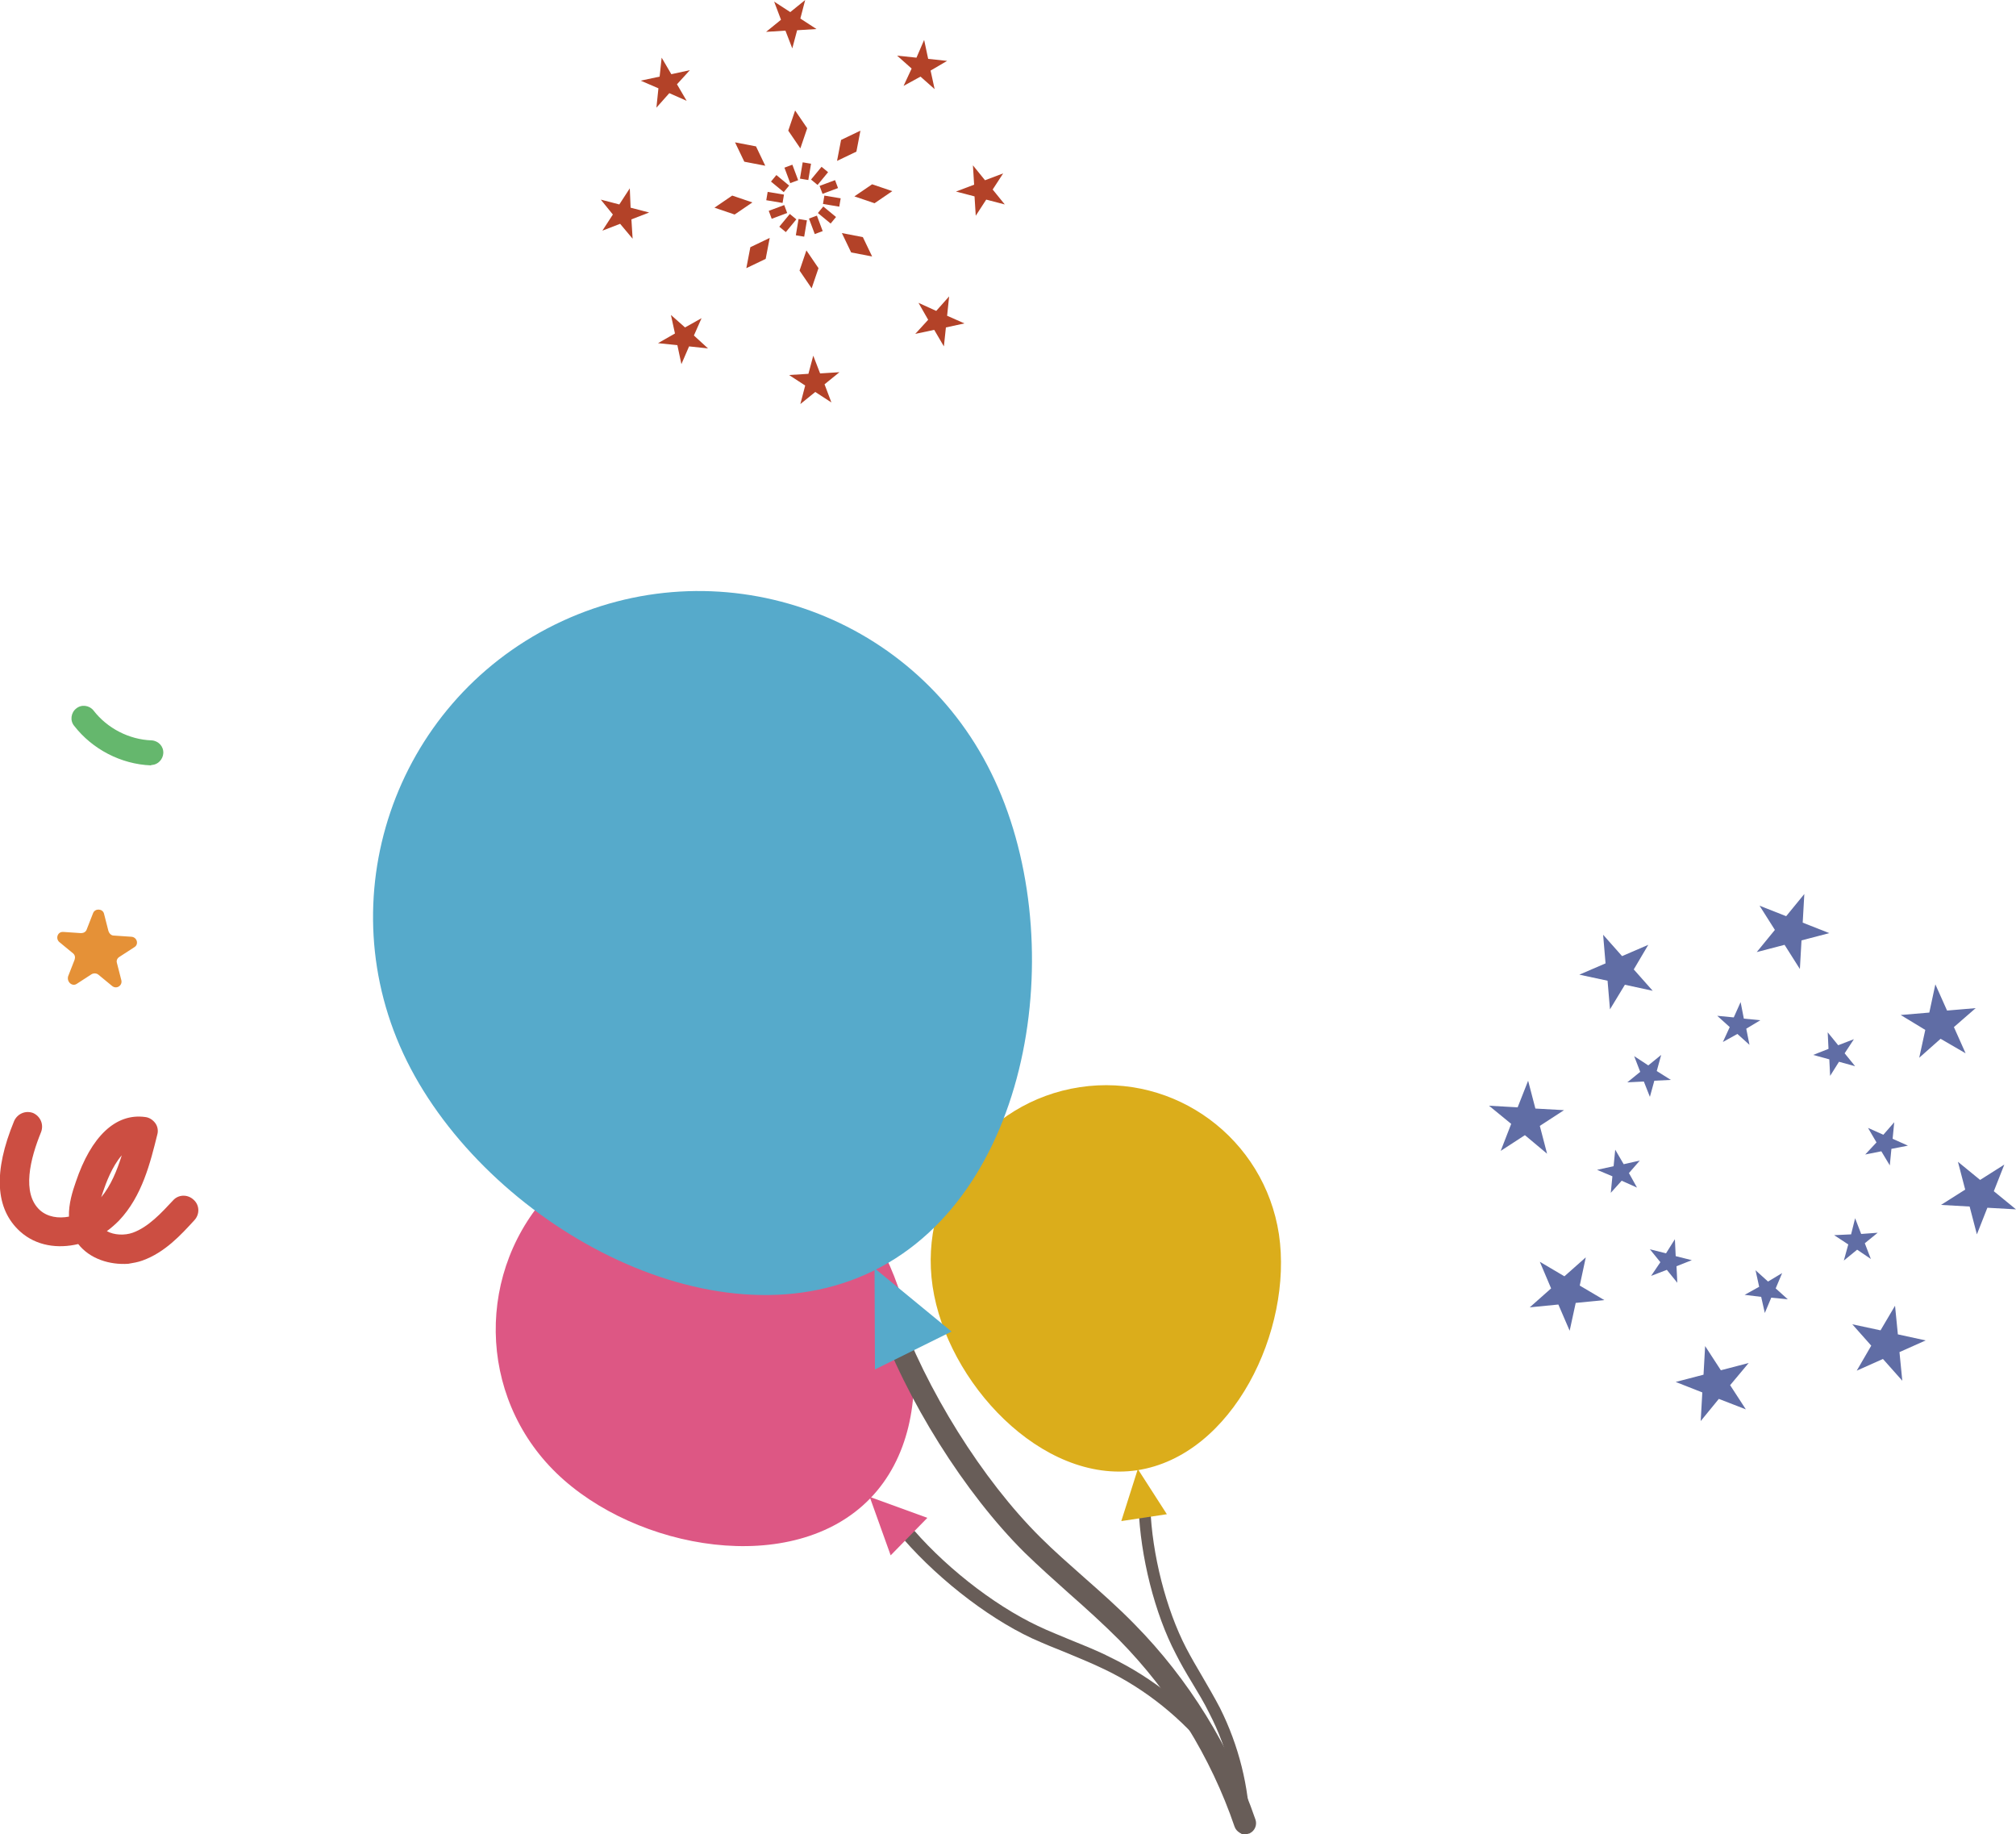<svg xmlns="http://www.w3.org/2000/svg" viewBox="0 0 500 454.9"><style>.st1{fill:#b34228}.st2{fill:#606da5}.st4{fill:#685d58}.st5{fill:#dd5784}.st6{fill:#dbad1b}.st7{fill:#56aacb}</style><path d="M37.7 189.7c1.5-.1 2.7-1.4 2.8-2.9.1-1.7-1.2-3.1-2.9-3.2-5.6-.2-11-3-14.4-7.4-1-1.3-3-1.6-4.3-.5-1.3 1-1.6 3-.5 4.3 4.5 5.8 11.6 9.5 19 9.8.1-.1.2-.1.3-.1z" style="fill:#65b76d"/><path class="st1" d="m198.2 34.5.9-2.6-1.6-2.3-.9 2.7z"/><path class="st1" d="m195.5 32.4 1.7-5 3 4.4-1.7 5-3-4.4zm2.3-.5-.1.2.1.2.1-.2-.1-.2zM209 38.1l2.5-1.2.5-2.7-2.4 1.2z"/><path class="st1" d="m208.6 34.7 4.8-2.3-1 5.2-4.8 2.3 1-5.2zm2 1.3-.2.1v.2l.2-.1V36zM214.2 48.4l2.6.8 2.3-1.5-2.6-.9z"/><path class="st1" d="m211.9 48.7 4.4-3 5 1.7-4.4 3-5-1.7zm4.7-.8-.2.1.2.1.2-.1-.2-.1zM210.6 59.2l1.2 2.5 2.7.5-1.2-2.5z"/><path class="st1" d="m211.1 62.6-2.3-4.8 5.2 1 2.3 4.8-5.2-1zm1.3-2 .1.2h.2l-.1-.2h-.2zM200.4 64.4l-.9 2.6 1.5 2.2.9-2.6z"/><path class="st1" d="m198.3 67.1 1.7-5 3 4.4-1.7 5-3-4.4zm2.4-.5-.1.2.1.2.1-.2-.1-.2zM189.5 60.8 187 62l-.5 2.7 2.5-1.2z"/><path class="st1" d="m186.1 61.3 4.8-2.3-1 5.2-4.8 2.3 1-5.2zm2 1.3-.2.1v.2l.2-.1v-.2zM184.4 50.5l-2.6-.9-2.3 1.6 2.6.9z"/><path class="st1" d="m177.2 51.5 4.4-3 5 1.7-4.4 3-5-1.7zm4.7-.7-.2.1.2.1.2-.1-.2-.1zM188 39.7l-1.3-2.5-2.7-.5 1.2 2.5z"/><path class="st1" d="m184.6 40.1-2.3-4.8 5.2 1 2.3 4.8-5.2-1zm1.3-2 .1.2h.2l-.1-.2h-.2zM206.7 54.7l-3.2-2.6M202.85 52.825l1.336-1.62 3.163 2.608-1.336 1.62zM203.1 57.7l-1.5-3.9M200.64 54.206l1.966-.735 1.436 3.84-1.967.736zM198.4 58.5l.7-4.1M197.38 58.344l.677-4.044 2.071.347-.676 4.043zM194 56.9l2.6-3.2M193.278 56.222l2.608-3.164 1.62 1.336-2.608 3.163zM191 53.3l3.9-1.5M190.66 52.288l3.84-1.435.735 1.967-3.84 1.435zM190.2 48.6l4.1.7M190.047 49.651l.347-2.07 4.044.676-.347 2.071zM191.9 44.2l3.1 2.6M191.218 45.03l1.336-1.62 3.164 2.608-1.336 1.62zM195.5 41.2l1.4 3.8M194.552 41.58l1.967-.735 1.436 3.84-1.968.736zM200.1 40.4l-.7 4.1M198.402 44.297l.676-4.044 2.071.347-.676 4.044zM204.5 42l-2.6 3.2M201.15 44.526l2.608-3.163 1.62 1.335-2.608 3.164zM207.5 45.6l-3.8 1.5M203.268 46.104l3.841-1.434.734 1.967-3.84 1.434zM208.3 50.3l-4-.7M204.11 50.573l.347-2.07 4.044.676-.347 2.071zM225.6 15.1l1.7 1.6-.9 2.2 2-1.2 1.7 1.6-.4-2.3 2-1.2-2.4-.3-.4-2.3-1 2.2z"/><path class="st1" d="m231.8 22.1-1-4.6 4.1-2.4-4.7-.5-1-4.7-1.9 4.4-4.8-.5 3.6 3.2-2 4.3 4.2-2.3zM242.5 44.1l.1 2.4-2.2.8 2.3.6.1 2.4 1.3-2 2.3.6-1.5-1.8 1.3-2-2.2.8z"/><path class="st1" d="m242 53.5 2.6-4 4.6 1.2-3-3.7 2.6-4-4.5 1.7-3-3.7.3 4.8-4.5 1.7 4.6 1.2zM234 76.6l-1.5 1.7-2.2-.9 1.2 2-1.6 1.8 2.3-.5 1.2 2 .2-2.3 2.3-.5-2.1-1z"/><path class="st1" d="m234.1 85.9.5-4.7 4.6-1-4.3-1.9.5-4.8-3.2 3.6-4.4-2 2.4 4.2-3.2 3.5 4.7-1zM205.1 93.5l-2.4.2-.8-2.2-.6 2.2-2.4.2 2 1.2-.6 2.3 1.8-1.5 2 1.3-.8-2.2z"/><path class="st1" d="m206.2 99.8-1.7-4.5 3.7-3-4.8.3-1.7-4.4-1.2 4.5-4.8.3 4 2.6-1.2 4.6 3.7-3zM172.6 85.1l-1.7-1.6.9-2.2-2 1.2-1.8-1.6.5 2.3-2 1.2 2.3.3.5 2.3 1-2.2z"/><path class="st1" d="m169 90.3 1.9-4.4 4.7.5-3.5-3.2 1.9-4.3-4.1 2.3-3.5-3.1 1 4.6-4.2 2.4 4.8.5zM155.7 56.1l-.2-2.4 2.2-.8-2.2-.6-.2-2.4-1.3 2-2.2-.6 1.5 1.8-1.3 2 2.2-.8z"/><path class="st1" d="m156.9 59.2-.3-4.8 4.4-1.7-4.6-1.2-.2-4.8-2.6 4-4.6-1.2 3 3.7-2.6 4 4.4-1.7zM164.1 23.6l1.6-1.7 2.2.9-1.2-2 1.6-1.8-2.3.5-1.2-2-.3 2.3-2.3.5 2.2 1z"/><path class="st1" d="m162.8 26.7 3.2-3.6 4.3 1.9-2.4-4.1 3.2-3.5-4.6 1-2.4-4.1-.5 4.7-4.7 1 4.4 1.9zM193.1 6.7l2.3-.2.9 2.2.6-2.2 2.3-.2-1.9-1.2.6-2.3-1.9 1.5-1.9-1.3.8 2.2z"/><path class="st1" d="m196.5 12 1.2-4.5 4.8-.3-4-2.6 1.2-4.6-3.7 3-4-2.6 1.7 4.5-3.7 3 4.8-.3z"/><path class="st2" d="m480 244.1-1.5 7-7.1.6 6.1 3.7-1.5 6.9 5.3-4.7 6.2 3.6-2.9-6.5 5.4-4.7-7.1.6zM497.1 288.8l-6 3.8-5.5-4.5 1.8 6.9-6 3.8 7.1.4 1.8 6.9 2.6-6.6 7.1.4-5.5-4.5zM477.6 332.4l-6.9-1.5-.7-7.1-3.6 6.1-7-1.5 4.7 5.3-3.6 6.2 6.5-2.9 4.8 5.4-.7-7.1zM433 349.5l-3.9-6 4.6-5.5-6.9 1.8-3.9-6-.4 7.1-6.9 1.8 6.6 2.6-.4 7.1 4.5-5.5zM389.3 330l1.5-6.9 7.1-.7-6.1-3.6 1.5-7-5.3 4.7-6.1-3.6 2.8 6.6-5.3 4.7 7.1-.7zM372.2 285.4l6-3.9 5.5 4.6-1.8-6.9 6-3.9-7.1-.4-1.8-6.9-2.6 6.6-7.1-.4 5.5 4.5zM391.7 241.7l7 1.5.6 7.1 3.7-6.1 6.9 1.5-4.7-5.3 3.6-6.1-6.5 2.8-4.7-5.3.6 7.1zM436.4 224.6l3.8 6-4.5 5.5 6.9-1.8 3.8 6 .4-7.1 6.9-1.8-6.6-2.6.4-7.1-4.5 5.5zM453.3 256l.2 4.1-3.8 1.5 4 1.1.2 4.1 2.2-3.5 4 1.1-2.6-3.2 2.3-3.5-3.9 1.5zM469.8 278.3l-2.7 3.1-3.8-1.7 2.1 3.6-2.8 3 4-.8 2.1 3.5.4-4.1 4.1-.8-3.8-1.7zM465.7 305.7l-4.1.3-1.5-3.9-1 4-4.2.2 3.5 2.3-1.1 4 3.3-2.7 3.4 2.3-1.5-3.9zM443.4 322.2l-3-2.7 1.6-3.8-3.5 2.1-3.1-2.8.9 4.1-3.6 2 4.1.5.9 4 1.6-3.8zM416 318.1l-.2-4.1 3.8-1.5-4-1-.2-4.2-2.2 3.5-4-1 2.6 3.2-2.3 3.4 3.9-1.5zM399.5 295.8l2.7-3 3.8 1.7-2-3.6 2.7-3.1-4 .9-2.1-3.6-.4 4.1-4.1.9 3.8 1.6zM403.6 268.4l4.1-.2 1.5 3.8 1.1-4 4.1-.2-3.5-2.2 1.1-4-3.2 2.6-3.5-2.3 1.5 3.9zM425.9 251.9l3.1 2.8-1.7 3.7 3.6-2 3 2.7-.8-4 3.5-2.1-4.1-.4-.8-4.1-1.7 3.8z"/><path d="m19 244 3.7-2.4c.5-.3 1.2-.3 1.7.1l3.4 2.8c1.1.9 2.6-.1 2.3-1.4l-1.1-4.3c-.2-.6.1-1.2.6-1.5l3.7-2.4c1.2-.7.7-2.5-.7-2.6l-4.4-.3c-.6 0-1.1-.5-1.3-1.1l-1.1-4.3c-.3-1.3-2.2-1.4-2.7-.2l-1.6 4.1c-.2.6-.8.9-1.4.9l-4.4-.3c-1.4-.1-2 1.6-1 2.5l3.4 2.8c.5.4.6 1 .4 1.6l-1.6 4.1c-.4 1.4 1 2.6 2.1 1.9z" style="fill:#e59137"/><path class="st4" d="M302.8 435.2c-.1.1-.1.1-.2.1-.7.6-1.8.5-2.4-.3-7-8.8-16-16.1-26.2-21-3.1-1.5-6.3-2.8-9.4-4.1-2.8-1.1-5.7-2.3-8.6-3.6-11.6-5.4-24.8-15.9-33.6-26.6-.6-.7-.5-1.8.2-2.4.7-.6 1.8-.5 2.4.2 8.5 10.4 21.2 20.4 32.4 25.7 2.7 1.3 5.6 2.4 8.4 3.6 3.2 1.3 6.5 2.6 9.6 4.2 10.6 5.1 20 12.7 27.3 21.9.7.8.7 1.7.1 2.3z"/><path class="st5" d="M207.2 294c19.7 19.1 27.7 57.9 8.6 77.6-19.1 19.7-58.1 12.8-77.8-6.3s-20.1-50.6-1-70.3c19-19.6 50.5-20.1 70.2-1z"/><path class="st5" d="m215.7 371.2 5.2 14.5 9.1-9.3z"/><path class="st4" d="M308.8 454.9h-.2c-.8 0-1.5-.6-1.5-1.5-.2-9.8-2.6-19.7-7.1-28.4-1.3-2.7-2.9-5.3-4.4-7.8-1.4-2.3-2.8-4.7-4-7.1-5.2-9.9-8.8-24.2-9.2-36.3 0-.8.6-1.5 1.4-1.5.8 0 1.5.6 1.5 1.4.4 11.7 3.9 25.4 8.9 35 1.2 2.3 2.6 4.7 3.9 6.9 1.5 2.6 3.1 5.3 4.5 8 4.6 9.2 7.2 19.5 7.4 29.7.1.9-.5 1.5-1.2 1.6z"/><path class="st6" d="M317.2 306.1c3.5 23.7-11.4 54.9-35.2 58.5-23.7 3.5-47.2-21.9-50.7-45.6-3.5-23.7 12.8-45.8 36.5-49.4 23.7-3.6 45.8 12.8 49.4 36.5z"/><path class="st6" d="m282.2 364.3-4.1 12.9 11.3-1.7z"/><path class="st4" d="M310 454.6c-.1.1-.2.1-.3.1-1.4.5-3-.3-3.5-1.7-5.9-17.3-15.8-33.3-28.7-46.4-3.9-3.9-8.1-7.7-12.3-11.4-3.7-3.3-7.5-6.7-11.1-10.2-14.8-14.7-29.4-37.8-36.9-59-.5-1.4.3-3 1.7-3.5s3 .2 3.5 1.7c7.3 20.5 21.3 42.8 35.6 57 3.5 3.5 7.3 6.8 10.9 10 4.2 3.7 8.5 7.5 12.5 11.6 13.4 13.6 23.8 30.4 30 48.5.4 1.3-.2 2.7-1.4 3.3z"/><path class="st7" d="M245.8 191.6c19.8 40 10.9 103.8-29.1 123.5-40 19.8-96-12-115.8-52s-3.3-88.5 36.7-108.2 88.5-3.3 108.2 36.7z"/><path class="st7" d="m216.9 314.5.1 25.1 19-9.4z"/><path d="M19.4 308.5c-5 1.2-10.4.5-14.4-3.1-6.2-5.6-6.7-14.8-1.5-27.4.8-1.8 2.8-2.7 4.7-2 1.8.8 2.7 2.8 2 4.7-2.7 6.6-4.9 15.2-.3 19.4 1.9 1.7 4.6 2.1 7.2 1.6-.1-3.2.9-6.3 1.7-8.6C22.6 281.8 28.7 276 36 277c1 .1 1.9.7 2.5 1.5.6.8.8 1.9.5 2.9-1.7 6.8-3.7 15.2-9.5 21.3-.9.9-1.9 1.8-3 2.6 1.8 1 4.4 1.1 6.4.4 3.9-1.4 7.1-4.9 10-8 1.3-1.5 3.6-1.6 5.1-.2 1.5 1.3 1.6 3.6.2 5.1-3.3 3.6-7.3 8-12.9 10-1.1.4-2.3.6-3.5.8-4.6.3-9.5-1.2-12.4-4.9zm6.2-13.1c-.2.5-.3 1-.5 1.5 2.4-2.9 3.9-6.6 5.1-10.4-2.4 2.7-4 7.1-4.6 8.9z" style="fill:#cc4e42"/></svg>